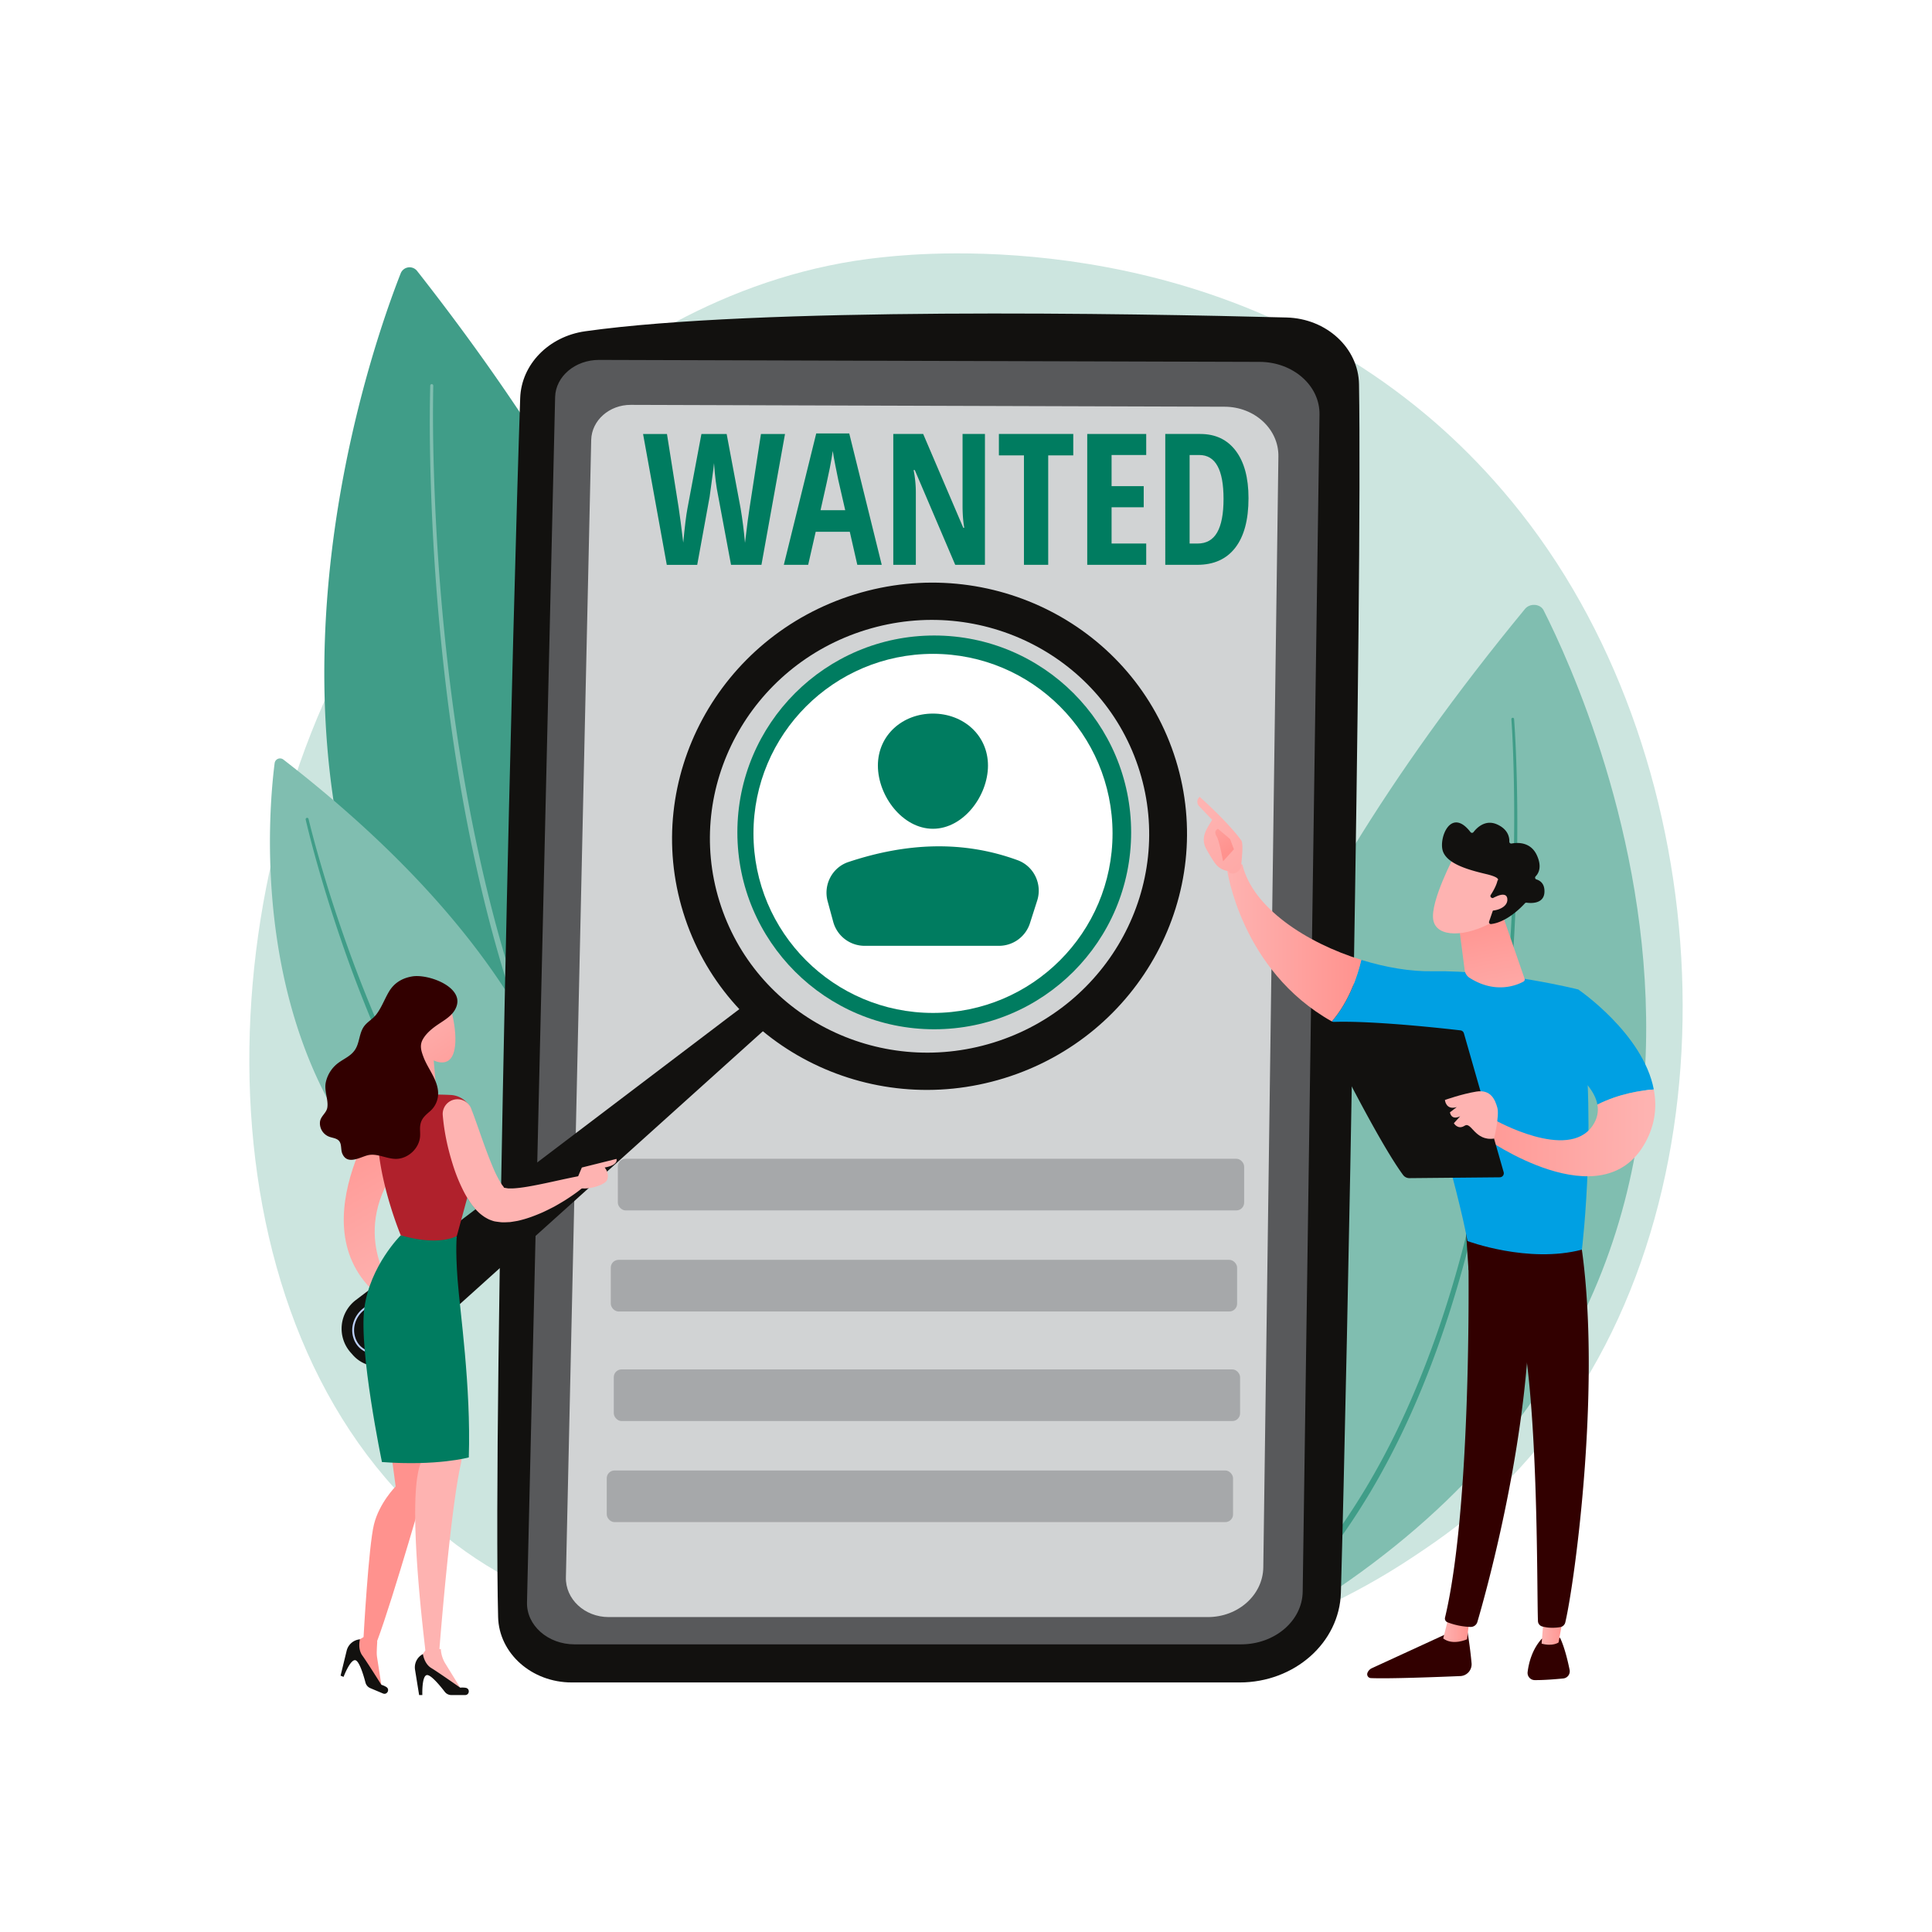<?xml version="1.0" encoding="UTF-8"?> <svg xmlns="http://www.w3.org/2000/svg" xmlns:xlink="http://www.w3.org/1999/xlink" viewBox="0 0 3710 3710"><defs><style>.cls-1{fill:#fff;}.cls-2{fill:#cce5df;}.cls-3{fill:#80beb0;}.cls-4{fill:#409d88;}.cls-5{fill:#12110f;}.cls-6{fill:#58595b;}.cls-7{fill:#d1d3d4;}.cls-8{fill:#007c60;}.cls-9{fill:#808285;opacity:0.53;}.cls-10{fill:#bdd0fb;}.cls-11{fill:url(#linear-gradient);}.cls-12{fill:url(#linear-gradient-2);}.cls-13{fill:url(#linear-gradient-3);}.cls-14{fill:url(#linear-gradient-4);}.cls-15{fill:#b0212c;}.cls-16{fill:url(#linear-gradient-5);}.cls-17{fill:url(#linear-gradient-6);}.cls-18{fill:url(#linear-gradient-7);}.cls-19{fill:#320000;}.cls-20{fill:url(#linear-gradient-8);}.cls-21{fill:url(#linear-gradient-9);}.cls-22{fill:#00a0e3;}.cls-23{fill:url(#linear-gradient-10);}.cls-24{fill:url(#linear-gradient-11);}.cls-25{fill:url(#linear-gradient-12);}.cls-26{fill:url(#linear-gradient-13);}.cls-27{fill:url(#linear-gradient-14);}.cls-28{fill:url(#linear-gradient-15);}.cls-29{fill:url(#linear-gradient-16);}.cls-30{fill:url(#linear-gradient-17);}</style><linearGradient id="linear-gradient" x1="918.82" y1="2883.49" x2="1347.54" y2="2679.1" gradientUnits="userSpaceOnUse"><stop offset="0" stop-color="#ff928e"></stop><stop offset="1" stop-color="#feb3b1"></stop></linearGradient><linearGradient id="linear-gradient-2" x1="1500.79" y1="2420.59" x2="1072.07" y2="2739.64" xlink:href="#linear-gradient"></linearGradient><linearGradient id="linear-gradient-3" x1="634.43" y1="2138.01" x2="813.38" y2="2456.44" xlink:href="#linear-gradient"></linearGradient><linearGradient id="linear-gradient-4" x1="968.48" y1="1903.92" x2="713.21" y2="2143.4" xlink:href="#linear-gradient"></linearGradient><linearGradient id="linear-gradient-5" x1="1234.61" y1="1824.77" x2="1092.8" y2="2041.91" xlink:href="#linear-gradient"></linearGradient><linearGradient id="linear-gradient-6" x1="1365.92" y1="1910.52" x2="1224.11" y2="2127.67" xlink:href="#linear-gradient"></linearGradient><linearGradient id="linear-gradient-7" x1="936.15" y1="2121.89" x2="798.67" y2="1920.85" xlink:href="#linear-gradient"></linearGradient><linearGradient id="linear-gradient-8" x1="780.9" y1="3127.46" x2="831.4" y2="3127.46" gradientTransform="matrix(-1, 0, 0, 1, 3602.79, 0)" xlink:href="#linear-gradient"></linearGradient><linearGradient id="linear-gradient-9" x1="598.9" y1="3124.87" x2="642.5" y2="3124.87" gradientTransform="matrix(-1, 0, 0, 1, 3602.79, 0)" xlink:href="#linear-gradient"></linearGradient><linearGradient id="linear-gradient-10" x1="988.7" y1="1810" x2="1246.69" y2="1810" gradientTransform="matrix(-1, 0, 0, 1, 3602.79, 0)" xlink:href="#linear-gradient"></linearGradient><linearGradient id="linear-gradient-11" x1="2610.01" y1="1923.97" x2="2297.65" y2="1565.33" xlink:href="#linear-gradient"></linearGradient><linearGradient id="linear-gradient-12" x1="1245.45" y1="1635.58" x2="1317.69" y2="1524.51" gradientTransform="matrix(-1, 0, 0, 1, 3602.79, 0)" xlink:href="#linear-gradient"></linearGradient><linearGradient id="linear-gradient-13" x1="2765.93" y1="2173.51" x2="3162.55" y2="2175.72" xlink:href="#linear-gradient"></linearGradient><linearGradient id="linear-gradient-14" x1="3062.21" y1="1684.6" x2="2912.66" y2="1973.74" xlink:href="#linear-gradient"></linearGradient><linearGradient id="linear-gradient-15" x1="2845.18" y1="1745.27" x2="2889.5" y2="1969.06" xlink:href="#linear-gradient"></linearGradient><linearGradient id="linear-gradient-16" x1="-5132.85" y1="-405.73" x2="-5053.08" y2="-636.16" gradientTransform="matrix(-0.75, -0.67, -0.67, 0.75, -1523.55, -803.17)" xlink:href="#linear-gradient"></linearGradient><linearGradient id="linear-gradient-17" x1="-5182.06" y1="-422.76" x2="-5102.3" y2="-653.2" gradientTransform="matrix(-0.75, -0.67, -0.67, 0.75, -1523.55, -803.17)" xlink:href="#linear-gradient"></linearGradient></defs><g id="Background"><rect class="cls-1" width="3710" height="3710"></rect></g><g id="Illustration"><path class="cls-2" d="M2900.05,2838.6c-71.64,73.85-135.75,117.26-184.83,150-478.66,319.61-1025.83,227.49-1195,196-272.94-50.8-503.34-86.64-701.29-265.48C369.13,2512.78,391,1665,734.71,1139.9c40.75-62.27,383.94-571,932.29-642.66,13.41-1.75,23.42-2.75,32.19-3.68,84.83-9,610.49-56.38,1039.12,302.72,61.36,51.41,160.1,144.13,251.66,285.54C3324.77,1598.89,3325.83,2399.72,2900.05,2838.6Z"></path><path class="cls-3" d="M2964.13,1171.89c97.35,192.16,610.61,1331.8-548.31,1972.18,0,0-562.83-669.31,512.67-1974.8C2937.9,1157.85,2957.77,1159.33,2964.13,1171.89Z"></path><path class="cls-4" d="M2907.49,1380.66c2.63,36.29,4,72.54,5,108.84s1.31,72.6,1.16,108.91q-.42,108.91-7.12,217.69c-9,144.93-26,289.51-54,432.14s-66.91,283.36-122.31,418c-27.68,67.29-59.7,132.88-96.77,195.61-18.67,31.28-38.31,62-59.6,91.61s-43.94,58.22-67.89,85.75a6.08,6.08,0,0,1-9.18-8l0,0,0,0q35.67-40.68,67.49-84.56c21.2-29.22,40.79-59.59,59.42-90.53,37-62,69.08-127,96.85-193.82,55.62-133.63,94.91-273.75,123.44-415.71s46.06-286.26,55.62-430.89q7-108.5,8-217.29.45-54.36-.72-108.73c-.85-36.22-2.11-72.49-4.57-108.58v0a2.58,2.58,0,0,1,2.4-2.74A2.55,2.55,0,0,1,2907.49,1380.66Z"></path><path class="cls-4" d="M769.41,525C690.1,726.86,276.54,1920.7,1327.11,2510c0,0,474.58-715.86-526.2-1989.74A18.35,18.35,0,0,0,769.41,525Z"></path><path class="cls-3" d="M832,740.47c-1.45,72.8.13,145.78,3.16,218.59s7.93,145.6,14.58,218.19c13.36,145.16,33.59,289.75,63.23,432.42s68.78,283.47,122.66,418.66c13.35,33.83,28,67.13,43.46,100s32.12,65.21,50,96.81a1171.75,1171.75,0,0,0,123,179.13l0,0a6.83,6.83,0,0,1-10.48,8.77l0,0A1185.6,1185.6,0,0,1,1118,2231.36q-26.87-48-50-97.83c-15.44-33.2-30-66.79-43.31-100.88-53.59-136.26-92.09-277.89-121.31-421s-48.7-288.21-61.42-433.69q-9.51-109.12-13.63-218.61c-2.7-73-4-146-2.17-219.05a2.9,2.9,0,0,1,5.79.14Z"></path><path class="cls-3" d="M527.39,1465.49C511.63,1587.92,449,2304.1,1110.46,2483.61c0,0,162.63-460.87-566.34-1025.07A10.44,10.44,0,0,0,527.39,1465.49Z"></path><path class="cls-4" d="M592.47,1572.57c9.59,39.36,20.77,78.45,32.52,117.28s24.54,77.38,38,115.66,27.88,76.23,43.12,113.83,31.25,74.88,48.56,111.56c34.37,73.43,72.83,145,117.15,212.74,5.34,8.6,11.32,16.76,17,25.15l8.59,12.5c2.86,4.18,6,8.17,8.93,12.26,6,8.1,11.9,16.34,18.08,24.33l18.85,23.72a910.06,910.06,0,0,0,82.6,88.27l.06.06a6.69,6.69,0,0,1-9.11,9.81l0,0a925.35,925.35,0,0,1-83.16-90.28l-18.89-24.15c-6.18-8.14-12-16.51-18.08-24.74-3-4.16-6.06-8.22-8.91-12.45l-8.57-12.69c-5.64-8.51-11.61-16.8-16.93-25.51-44.15-68.68-82.25-141-116.19-215-17.1-37-32.8-74.56-47.86-112.37s-29.15-76-42.35-114.52-25.64-77.24-37.2-116.25-22.35-78.23-31.69-117.92a2.84,2.84,0,0,1,5.52-1.32Z"></path><path class="cls-5" d="M1097.91,3230.79H2380.4c105.51,0,191.78-76.43,194.5-172.31,12.08-425.86,41.37-1915.28,34.8-2320.66-1.13-69.68-62.46-126.12-139.08-128.13-297.94-7.82-1014.39-20.51-1347,26.47-70,9.89-122.42,63.64-124.69,128.05-12.55,356.81-52.42,1935.7-42.41,2340.9C958.23,3175,1021,3230.79,1097.91,3230.79Z"></path><path class="cls-6" d="M1103.26,3157.63H2383.14c64.71,0,117.43-45,118.4-100.94l32.27-2260.55c1-55.51-50.65-101-114.8-101.22l-1268.45-3.79c-45.86-.14-83.45,31.48-84.56,71.17l-54,2314.38C1010.73,3121.06,1052,3157.63,1103.26,3157.63Z"></path><path class="cls-7" d="M1168.77,3105.25H2319.45c58.17,0,105.57-42.42,106.44-95.27l29-2133.43c.86-52.39-45.54-95.33-103.21-95.53L1211.3,777.45c-41.23-.14-75,29.71-76,67.17L1086.7,3028.85C1085.58,3070.74,1122.65,3105.25,1168.77,3105.25Z"></path><circle class="cls-8" cx="1794.04" cy="1598.43" r="378.08"></circle><circle class="cls-1" cx="1791.65" cy="1600.37" r="344.76"></circle><path class="cls-8" d="M1897.21,1470.09c0,58.38-47.33,121.4-105.7,121.4s-105.7-63-105.7-121.4,47.32-99.79,105.7-99.79S1897.21,1411.72,1897.21,1470.09Z"></path><path class="cls-8" d="M1660.33,1816.24h258a62.45,62.45,0,0,0,59.49-43.42l13.89-43.4c10.16-31.77-6.37-66.17-37.7-77.63-105-38.39-213.59-33.47-324.82,3.54-31.16,10.37-48.45,43.7-39.86,75.4l10.7,39.41A62.45,62.45,0,0,0,1660.33,1816.24Z"></path><path class="cls-8" d="M1462.21,1084.62h-58.42L1379.21,953q-5.68-27-8.08-63.77l-1.38,12.72-7,51.73-23.89,131h-58.44l-45.54-251.26h45.89l22.51,141.78q3.27,21.32,8.77,66.86,4.29-46.07,8.07-65.82l26.81-142.82h48.47l26.81,142.82q5.32,31.79,8.42,66.16,6-50.87,8.77-67.2l21.83-141.78h46.22Z"></path><path class="cls-8" d="M1646.28,1084.62l-14.43-63.42h-65.48l-14.44,63.42h-46.75l62.22-252.29h63.42l62.38,252.29Zm-23.2-104.84-13.41-58.43q-1.2-5.33-5.41-26.72T1599.19,866q-2.24,14.79-5.67,32.57t-17.87,81.2Z"></path><path class="cls-8" d="M1891.36,1084.62H1834.3l-77.68-182h-2.24a220.28,220.28,0,0,1,4.3,44.68v137.32h-43.31V833.36h57.4l77,180.11h1.89q-3.27-18-3.27-43V833.36h43Z"></path><path class="cls-8" d="M2012.87,1084.62h-46.58V874.43h-48.12V833.36H2061v41.07h-48.12Z"></path><path class="cls-8" d="M2201.06,1084.62H2087.8V833.36h113.26v40.38h-66.51v59.81h61.7v40.56h-61.7v69.61h66.51Z"></path><path class="cls-8" d="M2397.5,956.58q0,62.22-25.36,95.13t-72.95,32.91h-61.53V833.36h67.2q43.83,0,68.23,32.39T2397.5,956.58ZM2349.55,958q0-84.21-46.41-84.22h-18.73v170h15.12q25.6,0,37.81-21.4T2349.55,958Z"></path><rect class="cls-9" x="1186.42" y="2225.15" width="1202.7" height="99.18" rx="14.92"></rect><rect class="cls-9" x="1172.89" y="2419.26" width="1202.7" height="99.18" rx="14.92"></rect><rect class="cls-9" x="1178.64" y="2629.64" width="1202.7" height="99.18" rx="14.92"></rect><rect class="cls-9" x="1165.12" y="2823.75" width="1202.7" height="99.18" rx="14.92"></rect><path class="cls-5" d="M1447.48,1916.8,683.29,2496.47a69,69,0,0,0-9.87,100.84l4.39,4.94a64.15,64.15,0,0,0,90.88,5L1485.2,1962Z"></path><path class="cls-5" d="M1641.36,1141.43c-261.23,80.77-408.69,354.21-329.38,610.72s355.39,399,616.62,318.21,408.7-354.21,329.38-610.73S1902.59,1060.65,1641.36,1141.43Zm266.14,860.7c-222.85,68.91-458.37-52.63-526-271.46s58.13-452.1,281-521,458.37,52.62,526,271.46S2130.36,1933.22,1907.5,2002.13Z"></path><path class="cls-5" d="M1364.88,1797.17a1.8,1.8,0,0,1-1.75-1c-4.79-10.55-9.23-21.4-13.19-32.28a1.78,1.78,0,1,1,3.35-1.22c3.93,10.79,8.33,21.56,13.09,32a1.78,1.78,0,0,1-.89,2.36A1.9,1.9,0,0,1,1364.88,1797.17ZM1328,1666.29a1.79,1.79,0,0,1-1.89-1.56,446.6,446.6,0,0,1-1.48-94.89c8.16-89.35,42.61-174,99.62-244.86,58.37-72.54,136.69-125.55,226.5-153.32a467.43,467.43,0,0,1,258.42-5.57,1.78,1.78,0,1,1-.91,3.44,464,464,0,0,0-256.46,5.53c-179.74,55.58-306.77,210.67-323.62,395.1a442.75,442.75,0,0,0,1.47,94.13,1.78,1.78,0,0,1-1.55,2Z"></path><path class="cls-10" d="M734.43,2603h-.18c-29.21-1-47.7-11.76-55-32.09s-.22-43.76,17.65-58l90.92-72.29a1.78,1.78,0,1,1,2.22,2.79l-90.92,72.29c-16.67,13.25-23.31,34.94-16.51,54,6.72,18.81,24.12,28.82,51.71,29.72a1.78,1.78,0,0,1,.07,3.56Z"></path><path class="cls-1" d="M817.11,2421.59a1.78,1.78,0,0,1-1.23-3.17l11.79-9.37a1.76,1.76,0,0,1,2.5.28,1.79,1.79,0,0,1-.29,2.51l-11.78,9.37A1.76,1.76,0,0,1,817.11,2421.59Z"></path><path class="cls-11" d="M822.18,2677.52l-83.24,20.81,20.81,156.07s-31.22,31.22-41.62,72.84-20,216.38-20,216.38l-19.75,11.94-2.4,10,57.46,77.26-9.53-61.5c-1.51-9.76,1.11-29.55.28-30,31.22-83.24,98-317.73,98-317.73Z"></path><path class="cls-12" d="M846.5,3166.6c-.9,0-1.78.05-2.69,0,4-50.18,22.41-271,40.8-353.82,20.81-93.64-31.21-280.93-31.21-280.93l-93.65,93.64,52,176.89c-35.65,53.48,5.82,366.66,4.93,366.53l0,.69-13.57,18.67,1.65,10.12,82.93,48.93-32.63-53A59.63,59.63,0,0,1,846.5,3166.6Z"></path><path class="cls-13" d="M741.17,2116.52s-182.33,253,0,382.72l18.58-16.56s-90.52-106.72,0-237.36Z"></path><path class="cls-5" d="M893.22,3255H866.76a15.92,15.92,0,0,1-12.65-6.2c-8.25-10.72-25.34-31.64-33.52-32.18-11-.74-9.59,38.38-9.59,38.38h-6.17L797,3206.39a28.75,28.75,0,0,1,15.1-30.07h0s2.51,18.6,16.15,26.83,55.5,37.69,55.5,37.69a37.73,37.73,0,0,1,10.75.29C902.87,3242.63,901.7,3255,893.22,3255Z"></path><path class="cls-5" d="M735.5,3252l-24.4-10.26a15.94,15.94,0,0,1-9.25-10.62c-3.45-13.08-11.09-39-18.41-42.66-9.86-4.94-23.73,31.66-23.73,31.66l-5.69-2.39,11.65-47.83A28.77,28.77,0,0,1,691.25,3148h0s-4.89,18.12,4.49,31,36.53,56.27,36.53,56.27a37.8,37.8,0,0,1,9.81,4.43C749.19,3244.33,743.32,3255.27,735.5,3252Z"></path><path class="cls-8" d="M877.24,2373.77s-3.06,22.21,1.43,83.28,25.91,204.45,21.55,341.63c0,0-60.93,16.82-166.78,8.85,0,0-44.67-214.18-33.79-295.61s69.92-139.84,69.92-139.84Z"></path><polygon class="cls-14" points="832.22 2028.96 839.67 2116.52 768.92 2116.52 786.51 1982.87 832.22 2028.96"></polygon><path class="cls-15" d="M748,2104.42c24.41-1.35,79-3.84,117.68-1.74a44.93,44.93,0,0,1,41.58,35.68l9.43,45.21a108.81,108.81,0,0,1-1.53,50.86L877.24,2373.5s-33.69,20.25-107.67-1.42c0,0-65-154.92-38.38-254A18.42,18.42,0,0,1,748,2104.42Z"></path><path class="cls-16" d="M905.38,2130.26c10.42,27.45,19.83,56.23,30,83.19,5.14,13.49,10.35,26.72,15.93,38.87,2.82,6,5.92,11.61,8.77,16.65a73.77,73.77,0,0,0,7.72,11.05c.33.28-.77.5-1.13.51s7,1.2,9.27,1.57l8.71,0c12.48-.64,26.62-2.85,40.8-5.6,28.61-5.33,58.35-12.82,88.88-18.49l.24,0a10.76,10.76,0,0,1,9.07,18.66c-12.31,10.83-25.36,19.74-38.9,28.4-6.82,4.17-13.75,8.25-20.8,12.18-7.18,3.66-14.39,7.35-21.87,10.77-15.08,6.56-30.64,12.61-48.58,16.5-4.71.78-9.36,1.61-14.21,2.26-5.44.19-10.38.67-16.32.33-3.15-.31-6.32-.7-9.49-1.16a43.89,43.89,0,0,1-5-.89c-2.17-.65-4.33-1.38-6.46-2.18-4.46-1.6-7.34-3.53-11-5.55-3-2-5.75-4-8.4-6.17-9.81-8.35-15.9-16.64-21.26-24.6a195.38,195.38,0,0,1-13.4-23.72,323.9,323.9,0,0,1-18.44-46.61c-9.81-31.18-16.45-61.82-19.26-94.37A28.34,28.34,0,0,1,905,2129.25Z"></path><path class="cls-17" d="M1104.67,2272l12.63-30,66.44-16.55s5.32,11.51-22.59,16.55c0,0,10,11,4.65,24S1104,2291.9,1104.67,2272Z"></path><path class="cls-18" d="M862.18,1927.84c2.53,1.49,22.43,71.69,5.75,101.12s-67.61-3.53-81.42-46.09S794.89,1888.15,862.18,1927.84Z"></path><path class="cls-19" d="M713.49,1957.17c-5.19,4.38-10.66,8.5-14.59,14-8.73,12.2-8.33,28.85-15.53,42-7.61,13.91-21.43,18.9-33.45,27.72a62.82,62.82,0,0,0-24.35,37.78c-3.29,16.44,5.28,32.62,3,48-1.64,11.15-13.77,16.93-14.21,29a27.52,27.52,0,0,0,17.89,27.19c6.49,2.43,14.32,2.79,18.82,8.06,5.43,6.35,3,16.23,6.12,24,9.37,22.9,33.4,7.54,48.6,3.61,17.53-4.53,35.29,6.4,53.39,6.85,23.7.59,46-19.77,47.51-43.42.44-6.75-.6-13.57.23-20.29,1.67-13.54,9.73-19.84,19.18-28.06A45.12,45.12,0,0,0,841.37,2099c-.62-25.84-19.34-45.84-28.09-69-4.67-12.39-7.92-22.84-1-34.74,7.16-12.31,19.12-21.49,30.76-29.27,8.94-6,18.29-11.64,25.4-19.69s11.76-19.16,9.21-29.6c-7-28.69-60-46-85.94-41.71-19.39,3.21-34.68,12.36-44.78,29.28-8.4,14.06-14.71,31.78-25,44.62A62.34,62.34,0,0,1,713.49,1957.17Z"></path><path class="cls-19" d="M2817.07,3127.6s5.88,33.33,8.77,66.33a22.73,22.73,0,0,1-21.75,24.63c-43.93,1.83-137.92,5.39-171.65,3.88a7.4,7.4,0,0,1-6.51-10.13h0a16.54,16.54,0,0,1,8.47-8.92L2789.65,3132Z"></path><path class="cls-20" d="M2821.89,3108l-4.73,39.87s-27.2,12.66-45.77-1.6l11.26-44.43Z"></path><path class="cls-19" d="M2818.33,2358.46c2.05,10.41,11,519.57-43.45,747.73a7.74,7.74,0,0,0,4.54,9,134.88,134.88,0,0,0,44.32,9,13.34,13.34,0,0,0,13.24-9.57c15.55-52.94,90.1-318.18,99.83-571.55,10.86-283.12,0-9.64,0-9.64l-6.38-175Z"></path><path class="cls-19" d="M2995.66,3145s9.37,16.83,18.44,61.54a13.87,13.87,0,0,1-12.2,16.61c-14.51,1.43-36.84,3.26-54.74,3.14a13.83,13.83,0,0,1-13.69-15.43c2-16.32,8.16-43.1,27.23-64Z"></path><path class="cls-21" d="M3003.89,3093.71l-11,60.29s-10.93,8.13-32.55,2.24l5.27-64.87Z"></path><path class="cls-19" d="M3033.75,2374.08c44.51,268.64-9.66,664-27.92,741.33a12.09,12.09,0,0,1-9.75,9.16c-8.15,1.35-21.58,2.45-34.81-1.39a11,11,0,0,1-7.95-10.18c-2.45-62.56,2-446.58-39.52-598.34a34.47,34.47,0,0,0-13.3-19l-80.5-57.23-6.17-92.5Z"></path><path class="cls-22" d="M2750.12,1865.08c133.39-2.21,280.58,35,280.58,35,39.76,232,7,499.62,7,499.62-103.27,27.08-219.77-16.56-219.77-16.56-17.16-97-97.24-369.89-97.24-369.89-65.18-8.09-118.87-26.9-163.09-51.76,33.73-39.09,49.63-88.83,56.54-118.24C2661.25,1857.93,2709,1865.76,2750.12,1865.08Z"></path><path class="cls-23" d="M2356.09,1668.59c13.11-15.82,29.69-8.34,29.69-8.34,19.63,82.92,122.56,150.16,228.31,183-6.91,29.41-22.81,79.15-56.54,118.24C2382.06,1862.84,2356.09,1668.59,2356.09,1668.59Z"></path><path class="cls-24" d="M2359.27,1672.62c-1.37,4.36,14.51,11,23.86-6.83.33-8.55,5.52-45.15.42-52.11-27.19-37.07-79.91-83.54-79.91-83.54-8.91,8.79-1.57,17.42-1.57,17.42l25.57,26.65c-5.35,9.66-11.87,17.82-14.93,29.51a35.84,35.84,0,0,0,3.57,26.38c4.49,8.09,10.62,18.6,16.41,26.83C2343.65,1672.5,2359.27,1672.62,2359.27,1672.62Z"></path><path class="cls-25" d="M2338.83,1591.49l23.3,19.76,7.32,19.67-20.78,23s-7-39-12.18-47.48S2334,1594,2338.83,1591.49Z"></path><path class="cls-22" d="M2979.53,2029.27l51.17-129.17s124.59,84.66,145.08,192c-23.54,1.73-66.38,7.86-108.31,29C3058.26,2070.45,2979.53,2029.27,2979.53,2029.27Z"></path><path class="cls-26" d="M2870.65,2150.81s139.89,79.06,187.09,11.55c9.8-14,12.14-28,9.73-41.23,41.93-21.17,84.77-27.3,108.31-29,6.18,32.36,2.92,66.77-16.1,101.56-82.68,151.24-307.55-8.36-307.55-8.36Z"></path><path class="cls-5" d="M2887.45,2250.83l-76.34-266.63a7.8,7.8,0,0,0-6.58-5.6c-13.83-1.61-53.91-6.14-100.19-10.06-50.7-4.28-108.84-7.83-148.05-6a15,15,0,0,0-12.66,21.68c27.67,55.66,107.59,213.79,150.7,272.08a15.11,15.11,0,0,0,12.3,6.08l173.4-1.62A7.79,7.79,0,0,0,2887.45,2250.83Z"></path><path class="cls-27" d="M2869,2186.41s10.64-43.73,6.35-59.25-12.61-35.46-40.31-31-60.39,16.11-60.39,16.11,1.65,20.2,22.71,13.68L2784.31,2136s1.87,16.18,19.65,7.53l-12.14,13.4s7.64,13.29,20.72,4.77S2831.9,2191.68,2869,2186.41Z"></path><path class="cls-28" d="M2885.23,1756.78l42.45,122.75a4.41,4.41,0,0,1-2,5.32c-11.57,6.4-53.25,24.89-103.48-7a20.8,20.8,0,0,1-9.59-14.87l-13.75-106.24Z"></path><path class="cls-29" d="M2792.88,1643.11s-46.61,87.74-40.63,123.18,63.74,32.9,114.18,4.11l35.24-94.73Z"></path><path class="cls-5" d="M2864.2,1723.88a3.61,3.61,0,0,1-1.58-5.29c3.73-5.71,10.73-17.35,13-27.53,0,0,8.37-5.37-21.33-12.48s-74-18.15-83.31-43.43c-9.08-24.65,14.77-86.64,52.83-37.25a3.61,3.61,0,0,0,5.72,0c6.24-8.12,22.64-25,45.41-14.75,21.31,9.56,23.71,25.17,23.42,33a3.59,3.59,0,0,0,4.26,3.68c10.77-2.05,36.62-3.82,48.69,22.7,9.94,21.85,3.48,34.21-2.4,40.26a3.59,3.59,0,0,0,1.54,6c7.08,2.17,16.22,8.18,15.31,24.76-1.27,22.94-26.91,20.92-34.21,19.87a3.61,3.61,0,0,0-3.21,1.14c-6.26,6.92-34.46,36.33-65,39.88a3.65,3.65,0,0,1-3.83-4.82l13.21-38.4a3.62,3.62,0,0,0-2-4.5Z"></path><path class="cls-30" d="M2858.89,1729.33s33.18-22.77,35.61-3.6-29.89,27.78-45.89,20.63Z"></path></g></svg> 